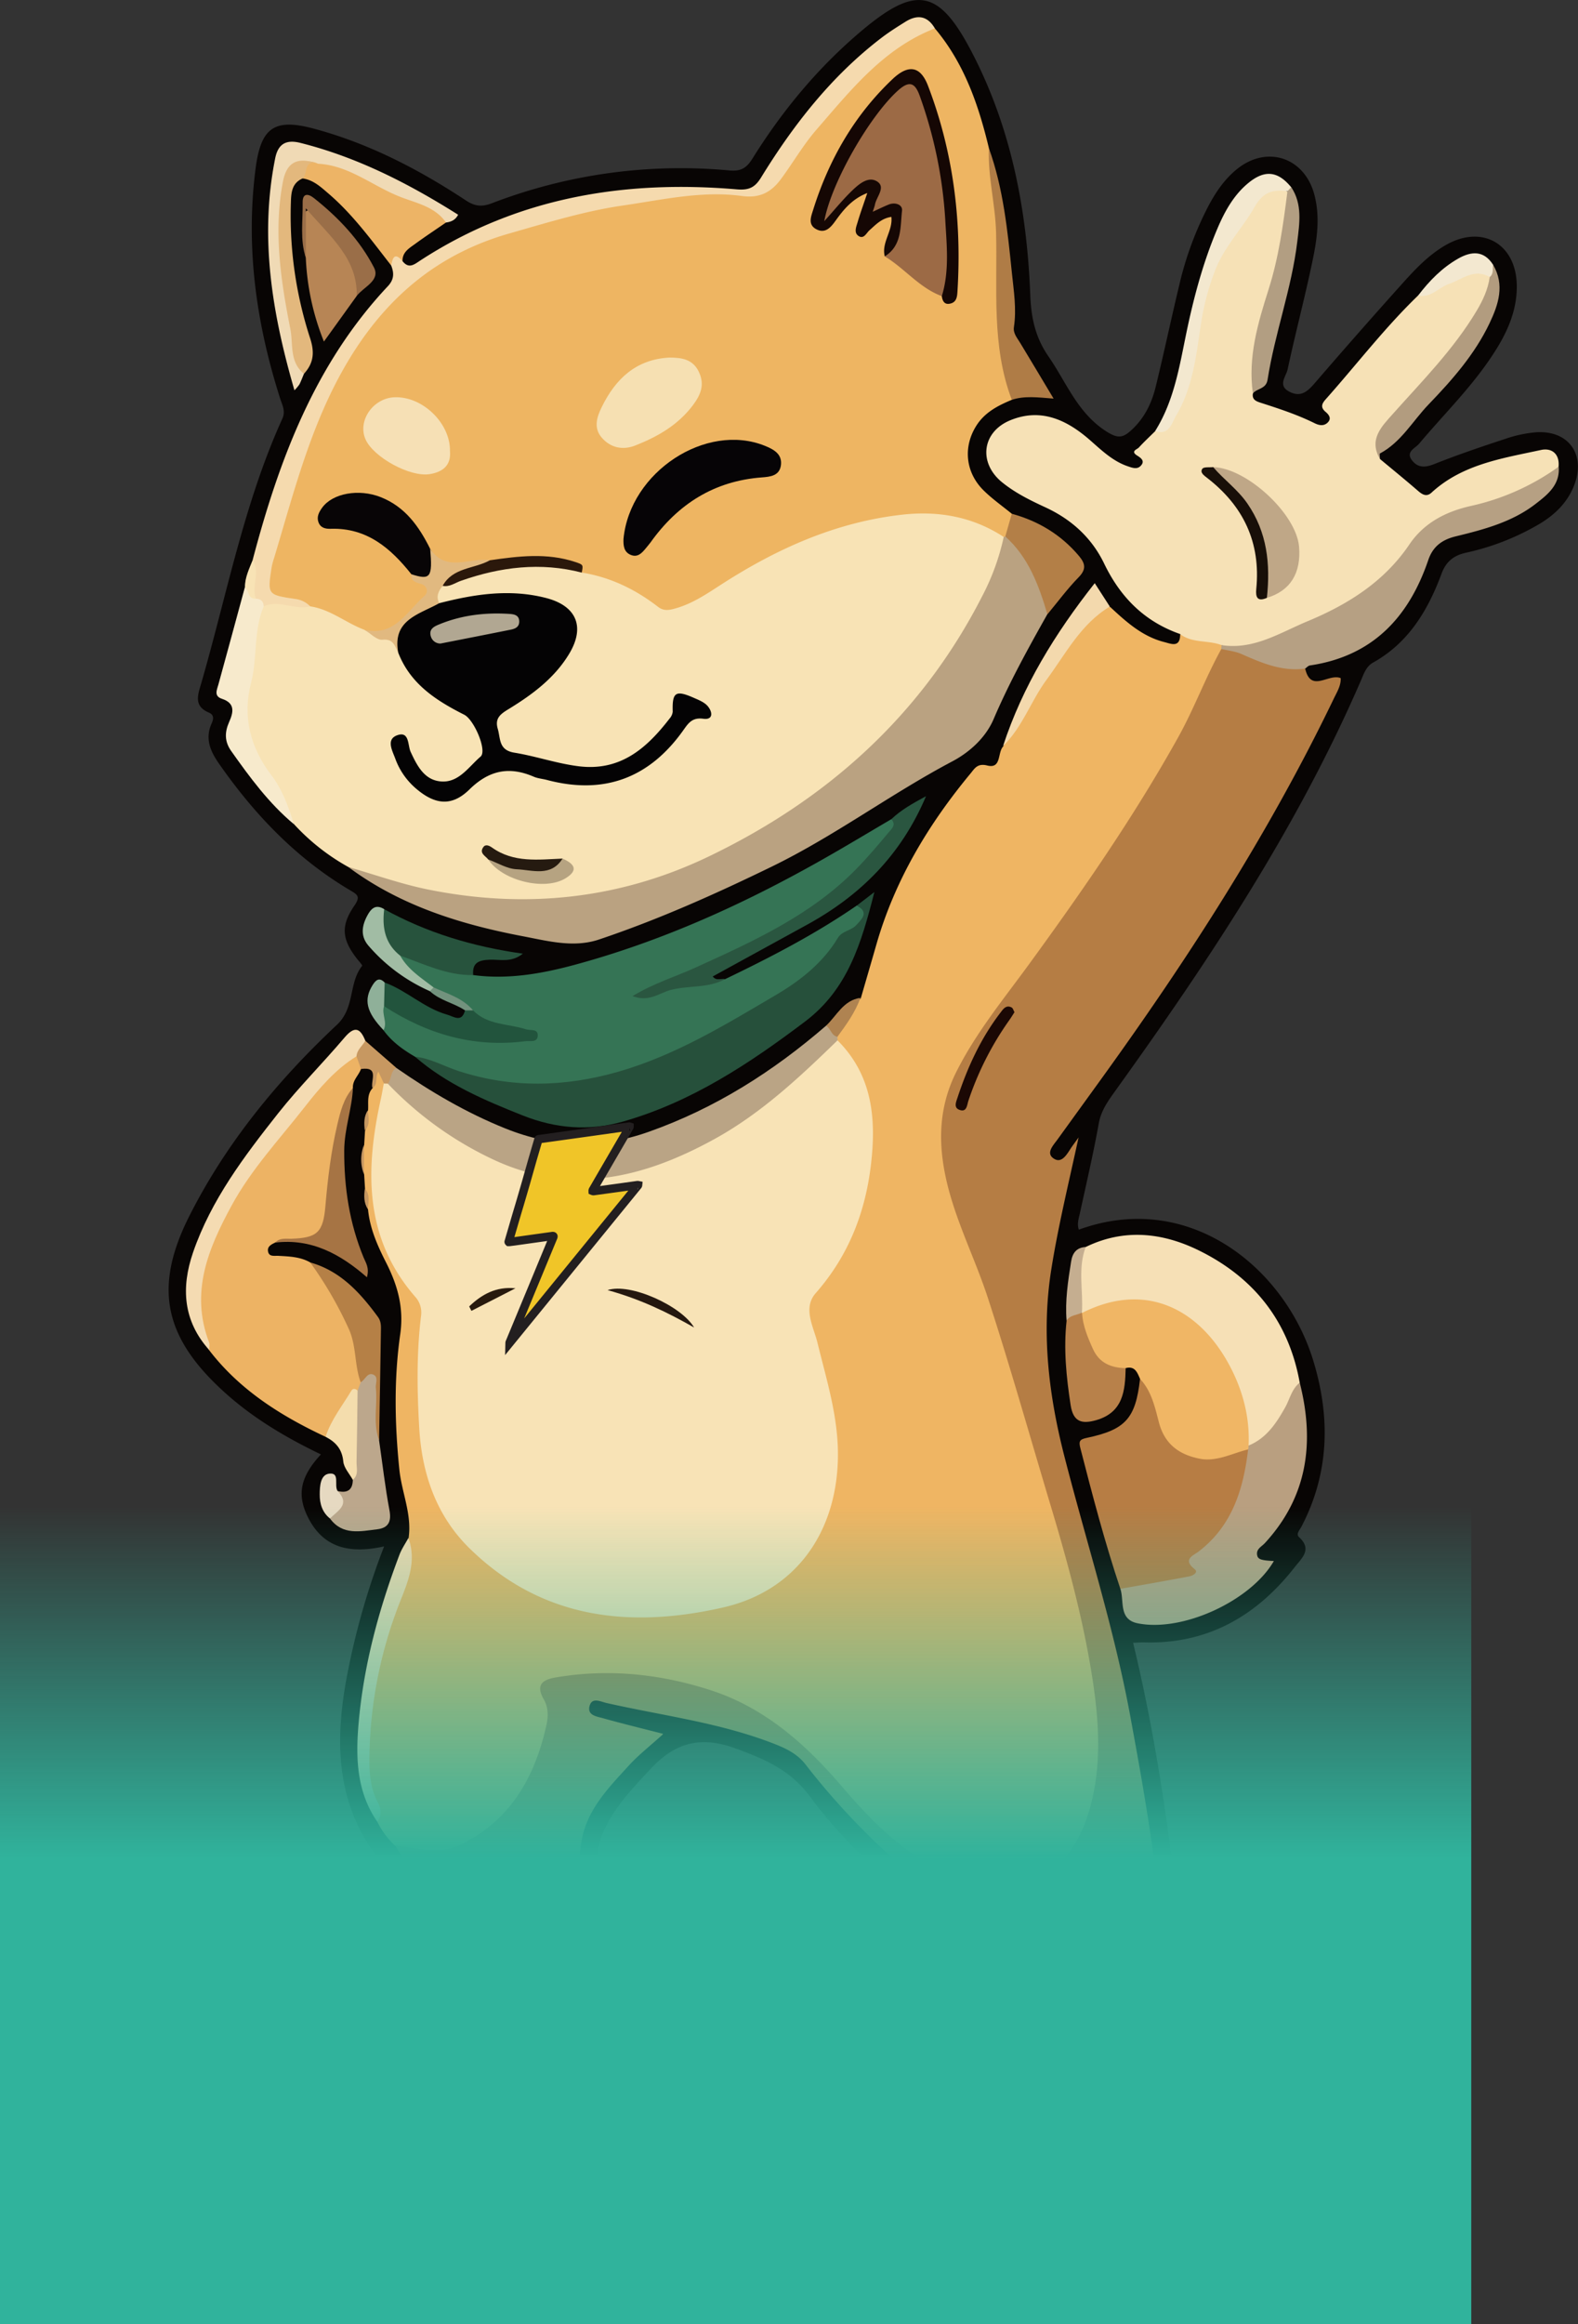 <svg id="Layer_1" data-name="Layer 1" xmlns="http://www.w3.org/2000/svg" xmlns:xlink="http://www.w3.org/1999/xlink" viewBox="0 0 784.22 1154.19"><rect x="0" y="0" width="784.22" height="1154.19" fill="#333333" stroke="none"/><defs><style>.cls-1{fill:#010101;}.cls-2{fill:#080504;}.cls-3{fill:#b57d44;}.cls-4{fill:#0b0606;}.cls-5{fill:#bda483;}.cls-6{fill:#b59e80;}.cls-7{fill:#f7e6c4;}.cls-8{fill:#f6e4be;}.cls-9{fill:#ac9881;}.cls-10{fill:#988b77;}.cls-11{fill:#b7a386;}.cls-12{fill:#efb563;}.cls-13{fill:#eeb562;}.cls-14{fill:#f8e3b5;}.cls-15{fill:#f6e1b6;}.cls-16{fill:#357455;}.cls-17{fill:#baa281;}.cls-18{fill:#edb364;}.cls-19{fill:#b77d44;}.cls-20{fill:#26503b;}.cls-21{fill:#f6e0b6;}.cls-22{fill:#f5daae;}.cls-23{fill:#f0b665;}.cls-24{fill:#baa485;}.cls-25{fill:#b99f80;}.cls-26{fill:#b6a083;}.cls-27{fill:#f4dbb2;}.cls-28{fill:#edb466;}.cls-29{fill:#f7eacc;}.cls-30{fill:#f0dab5;}.cls-31{fill:#2a5640;}.cls-32{fill:#bca78c;}.cls-33{fill:#f3e8cf;}.cls-34{fill:#af7c46;}.cls-35{fill:#b8814a;}.cls-36{fill:#b29c7f;}.cls-37{fill:#b78555;}.cls-38{fill:#b37f47;}.cls-39{fill:#f3d9ae;}.cls-40{fill:#27533d;}.cls-41{fill:#a67444;}.cls-42{fill:#b29e82;}.cls-43{fill:#22543d;}.cls-44{fill:#b58046;}.cls-45{fill:#e3b87d;}.cls-46{fill:#f3d9ad;}.cls-47{fill:#9a6e48;}.cls-48{fill:#f4ddad;}.cls-49{fill:#a1bca4;}.cls-50{fill:#f3e8d0;}.cls-51{fill:#c5ae90;}.cls-52{fill:#c79861;}.cls-53{fill:#e6d9c1;}.cls-54{fill:#8fb099;}.cls-55{fill:#af8351;}.cls-56{fill:#72927d;}.cls-57{fill:#1b0804;}.cls-58{fill:#f8e3b6;}.cls-59{fill:#9c6a45;}.cls-60{fill:#060406;}.cls-61{fill:#150704;}.cls-62{fill:#f6e0b2;}.cls-63{fill:#f6e0b5;}.cls-64{fill:#080506;}.cls-65{fill:#e1b980;}.cls-66{fill:#2b180b;}.cls-67{fill:#040304;}.cls-68{fill:#b6a381;}.cls-69{fill:#251a10;}.cls-70{fill:#bfa787;}.cls-71{fill:#180f08;}.cls-72{fill:#25180f;}.cls-73{fill:#281a0e;}.cls-74{fill:#b1a792;}.cls-75{fill:url(#linear-gradient);}.cls-76{fill:#f0c528;stroke:#231f20;stroke-miterlimit:10;stroke-width:4.16px;}</style><linearGradient id="linear-gradient" x1="-1210.55" y1="3981.59" x2="-804.55" y2="3981.59" gradientTransform="translate(1938.97 -3063.14)" gradientUnits="userSpaceOnUse"><stop offset="0" stop-color="#30b39c" stop-opacity="0"/><stop offset="0.43" stop-color="#30b39c"/></linearGradient></defs><path class="cls-1" d="M1163.54,935.26c38.15,6.4,75.44,15.89,108.28,37.15,34,22,33,48.68-1.76,69.91-30.83,18.84-65.2,28.2-100,35.73-97,20.94-195.21,24.36-294,19.84-64.88-3-129.16-10.14-192-27.46-26.31-7.26-52.16-15.77-74.65-32a76.57,76.57,0,0,1-9.53-8.07c-15-15.13-15.07-32.16,0-47.4,9.38-9.5,20.82-16,32.86-21.42,34.45-15.44,70.57-25,107.88-30.23,12.69-3.71,9.09,7.5,11.84,12.91a22.23,22.23,0,0,1-1.76,6.8,15.22,15.22,0,0,0-1.23,6.36c.1,3,.66,6.25,4,6.43,3.56.2,2.31-3.68,3.22-5.75a23.13,23.13,0,0,1,8.75-12.31c2.13-1.62,4.51-2.66,7-.76,2.68,2,1.88,4.48.5,6.82-2,3.31-4.06,6.54-4.65,10.44-.76,5.08,3.15,5,6.17,5.14a113.74,113.74,0,0,0,36.25-3.08c8.87-2.33,15.09-8.18,19.87-15.74,3.94-6.23,7.88-12.47,10.8-19.28,3.39-6.38,3.74-14,8.44-19.87,3.83-2.35,8.1-7.78,10.42,1.37-1.09,6.69,3.6,4.78,7.06,4.69,8.46-.58,17,1,25.34-1.65,39.66-5.27,79.35-1.15,119-.45,4.2.07,8.19,1.45,12.23,2.35,2.71.34,5.37,7.22,8.3-.29.78-2,4.59-1.71,7.2-1.22,5.11,1.38,7.55,5.84,10.39,9.57,9.15,12,17.7,24.39,22.58,38.9,1.63,6.14,3.46,12.27.68,18.57-.74,2.2-1.75,4.28-2.57,6.43-2,6.77-2.78,13.38,3.37,18.59,3,2.53,5.3,2.47,5.26-2.36a15.33,15.33,0,0,1,.22-2.8c.72-4,0-8,1.22-11.95,1.28-2.77,3-5.22,6.46-4.17,2.81.86,3.17,3.73,3.51,6.27a76.19,76.19,0,0,1,.34,10.46c-.15,3.88-.52,8.28,4.41,9.29,5.22,1.07,10.81,2,15.82-.73,2.12-1.18,1.31-4,1.37-6.23.13-5.39-.68-10.83.74-16.18,5.72-4.78,8-4.44,9.75,1.58a26.17,26.17,0,0,1,.69,7.49c.16,3.69-1,8.59,3.4,9.92,3.94,1.18,6.9-2.68,9.41-5.48,6-6.65,6.18-15.13,6.73-23.38.53-7.93-.57-15.93.93-23.85.32-7.56,6-12.07,10-17.51C1156.64,933.32,1160.17,934.09,1163.54,935.26Z" transform="translate(-565.83 32.75)"/><path class="cls-2" d="M750.73,944.67c-4.43-3.64.57-14.43-10.1-13.34,8-2.05,16.06-4.13,24.1-6.13,6.86-1.71,7.76-6.24,4.89-11.64-3.31-6.22-6.5-12.79-11.15-17.94-25.43-28.17-26.85-61-20.23-95.92a367.69,367.69,0,0,1,18.48-64.53c-16.45,3.67-30.17,1.24-38-14.78-5.46-11.19-3.48-20,6.59-30.91C707.65,681,691,671.13,676.61,657.91c-29.35-26.88-34.54-51.54-16.59-87,18.33-36.18,43.83-67.21,73.26-94.77,9.08-8.52,5.69-20.72,12.53-29.28.24-.31-1.74-2.42-2.71-3.68-7.29-9.45-8.08-16.11-1.17-26.17,3.06-4.45,1.72-5.41-1.92-7.56-26.78-15.79-47.7-37.7-65.36-63-4.23-6.07-7-12.29-3.74-19.73,1-2.2,1.54-4.42-1.32-5.63-7.7-3.27-5.38-8.94-3.73-14.61,12.74-44,21.21-89.31,40.3-131.36,1.69-3.73-.07-6.73-1.14-10.09-11.85-37.15-17.21-75-12.18-114,2.62-20.35,9.2-25.19,28.91-19.91,27.25,7.3,52,20.11,75.43,35.54,4.5,3,7.91,3.5,13.12,1.51A261.68,261.68,0,0,1,928.45,51.9c6,.53,8.61-1.56,11.39-6,14.72-23.58,32.27-44.78,53.52-62.8,27.75-23.53,39.12-21.54,55.8,10.77,19.38,37.51,27.06,78.06,28.68,119.83.43,11.22,2.46,21,9,30.47,9,13,14.53,28.32,29,37.44,4.84,3,7.45,3.37,11.38,0,6.88-5.88,10.81-13.56,12.9-22.08,4.14-16.82,7.69-33.78,11.75-50.61a165.48,165.48,0,0,1,14.63-39.61c3.66-6.85,8-13.2,14.11-18.11,14.9-12,33.47-5.79,38.4,12.65,3,11.26,1.32,22.45-1,33.42-3.74,17.9-8.45,35.59-12.28,53.47-.74,3.42-5.08,7.91.84,11s9.3-.33,12.95-4.57q20.75-24.07,42-47.74c6.84-7.64,13.75-15.28,22.83-20.49,18-10.32,35-.69,35.28,20.09.17,14.52-6.44,26.62-14.43,38.06-10.15,14.52-22.77,27-34.12,40.51-1.89,2.25-6.86,3.95-3.5,8.29,3,3.8,6.58,3.58,11.12,1.78,11.6-4.61,23.46-8.63,35.33-12.52a62.9,62.9,0,0,1,15-3.22c16.36-1.19,25.1,11.09,19.06,26.44-3.31,8.42-9.49,14.44-17.1,19a123.71,123.71,0,0,1-36.56,14.34c-6.2,1.37-10,4.42-12.24,10.54-6.74,18.1-16.36,34.2-33.94,44-3.39,1.89-4.52,5.3-5.9,8.51-31.8,73.53-75.89,139.7-122.41,204.41-3.57,5-6.92,9.63-8.06,16-2.67,14.83-6.11,29.53-9.31,44.26-.61,2.81-1.62,5.53-.6,8.45,54.61-19.88,102.48,18.77,116.59,65.28,8.52,28.08,7.9,55.73-6,82.29-.86,1.64-2.82,3.59-1.11,5.16,6.68,6.1,1.2,10.52-2.1,14.75-19.09,24.44-43.47,38.48-75.29,37.47-1.54,0-3.09.12-5.11.22,10.24,42.32,16.74,84.75,21.6,127.45.33,2.87,1.06,5.81.73,8.62-1.08,9.45,2.34,15.2,12.24,16.19-9.83.43-11.33,9.41-15.72,15.4a25.12,25.12,0,0,0-2,4c-2.63-2.08-3.27-5.13-4-8.14-5.18-79.83-21.54-157.49-44.15-234.08-8.9-30.13-16.13-60.84-14.2-92.83,1.64-27,7.82-53.15,13.56-77.71-1.52,1.45-4.81,5.47-9.07,1.7-3.42-3-1.56-7.34.68-10.57,7.51-10.8,15-21.64,22.74-32.26,41.6-56.81,79.11-116.16,110.93-179,1.16-2.29,2.26-4.61,3.39-6.92,2.26-4.6,2.89-8-4.23-7.62-4.63.22-8.31-1.46-7.87-7.21,1.38-5.1,6-5.36,9.9-6.28,22.75-5.39,38-19.37,46-40.95,4.89-13.16,12.85-21.17,27.09-23.92,12.94-2.5,25-7.92,34.95-17.18,3.58-3.36,6.89-6.81,6.15-12.29-1.39-7-7.12-6.28-11.45-5.19-16.11,4.05-32.43,7.92-46.38,17.59-3.75,2.59-7.3,3.34-10.49.58-6.27-5.43-13.85-9.37-18.78-16.33-.73-2.25-.92-4.73,1-6.26,13.66-11.16,23.82-25.57,35.73-38.36a99,99,0,0,0,18.29-29c3.09-7.24,4.5-14.68.32-22.09-5.3-6.71-11.18-4.71-16.83-.81-6.59,4.54-11.61,10.84-17.23,16.46-14.33,13.75-26.18,29.72-39.74,44.15-3.08,3.26-5.41,6.95-4.32,12.08,1.33,6.3-2.85,8.69-7.85,7.3a208.75,208.75,0,0,1-29.54-11.05c-2.9-1.31-4.12-4-2.49-7.23,2.72-3.14,5.11-6.37,5.93-10.66,3.92-20.64,10.62-40.66,13.79-61.46,1.39-9.17,2.41-18.34-1.94-27.11-6.82-6.51-14-6.51-20.5.67a71,71,0,0,0-12.62,20.25c-9.17,22-13.57,45.25-18.58,68.35-2.39,11-5.47,21.69-12.17,31-3.35,4.48-10,6.93-7.16,15,1.09,3.12-3.61,3.84-6.48,3.63-5.67-.42-10.39-3.26-14.56-6.89a157.87,157.87,0,0,0-13.56-10.78,36.64,36.64,0,0,0-18.81-6.73c-11-.65-19.13,3.85-21.94,12-2.45,7.09,1.3,13.82,11.22,20.09a57.12,57.12,0,0,0,7.66,4c19,8.2,33.53,20.76,42.43,39.92a46.27,46.27,0,0,0,23.63,23.12c3.18,1.42,6.52,2.87,8.27,6.29.32,7.89-5,7.05-9.75,5.84-10.92-2.79-19.23-9.76-26.7-17.84-6.65-9.07-6.68-9.09-13.28,0-15.3,21.14-28,43.69-36.45,68.48-1.88,5.62-3.87,11-11.23,11.35-3.54.18-5.32,3.3-7.36,5.74-22.39,26.71-38.42,56.7-46.92,90.61-1.47,5.88-2.42,12-6.19,17.06-7.15,3.69-12.32,9.68-17.77,15.36-32.46,29.32-69,50.78-112.54,59.14-14.86,2.86-28.64-1.14-42.35-5.66-21.83-7.19-41.55-18.43-59.84-32.24-5-5.5-11.55-9.2-16.61-14.62-2.78-3.45-5-2.46-7.76.41-25.87,26.37-49.15,54.81-66.71,87.41-8.24,15.31-14.45,31.57-7.62,49.59,1.85,4.88,4.72,9,7.61,13.25,15.17,20.22,36.35,32.33,58.37,43.32,10.36,4.56,8.65,15.74,13,23.62-.35,5-3,7.18-8,6.33-2.66-.82-2.44-4.25-5.33-5.64-4.18,6.79-1,12.12,3.06,17.32a13.11,13.11,0,0,0,6.77,3.27c17.41,2.1,19.73-1.84,16.28-15.34A93.21,93.21,0,0,1,752,682.36c.17-13.75-1-27.59.26-41.19,1.8-18.73-7.67-30-21.85-39.3a36.16,36.16,0,0,0-11.21-5.29c-5.06-1.61-10.29-2.54-15.41-3.86-7.11-1.84-7.37-3.76-1.81-9.74,16.37-4,29.84,2.57,44.2,13.81-10-21.51-12.23-41.93-11.64-63,.25-9.09,3.62-17.49,4.21-26.43,1-4.41,2.32-8.57,6.78-10.77,7.91-.93,7.57,4.54,7.57,9.75-.77,4.06-1.64,8.1-2.37,12.17a28.7,28.7,0,0,0-1.21,10.17,34.56,34.56,0,0,1-.76,7.31,22.23,22.23,0,0,0,0,14.1,35.33,35.33,0,0,1,.78,7.46,27.26,27.26,0,0,0,1.5,10.59c1.63,7.55,3.44,15.21,7.55,21.72,9.64,15.28,10.73,31.67,8.19,48.94-3.67,25-1.46,49.9,3.19,74.64,1.12,5.92,3.34,11.86.82,18C756.3,763.39,748.68,797.1,746,831.9A64.54,64.54,0,0,0,754.25,869c2.45,5.22,6,9.67,9.67,14.09,5.66,7.56,11,15.3,15,23.95,2.14,4.68,3.75,9.34,2.78,14.56a19.49,19.49,0,0,1-2.74,6.67C770.62,935.6,760.51,939.84,750.73,944.67Z" transform="translate(-565.83 32.75)"/><path class="cls-3" d="M1214.46,299.25c2.85,12.34,11.65,2.21,17.66,4.76.17,3.76-1.91,7-3.5,10.3C1196.49,381,1156.5,443,1113.24,502.88q-11,15.21-22,30.4c-2.09,2.85-5.57,6.48-2,9.1,3.95,2.93,6.54-1.44,8.61-4.67.82-1.29,1.78-2.51,4-5.63-5.08,23.45-10.26,44.57-13.63,66-4.9,31.35-1.23,62,6.6,92.44,11,42.83,24.61,85,32.65,128.58,7.79,42.25,15.27,84.56,16.7,127.66-.82,6.41-5.11,10.42-10.44,12.69-20.68,8.79-42,7.45-63.31,2.86-8.12-16.76-17.11-33-30.5-46.25-23.23-14.21-43.86-32-60.15-53.37-15-19.75-33.43-30.88-57-35.66-19.15-3.87-38.19-8.31-57.67-10.88,6.33,4.08,13.59,5.35,20.74,7,3.65.85,8.57.88,9.42,5.31.8,4.14-3.1,6.86-6.18,9.06-9.06,6.47-15.15,15.65-22.22,23.91-8.69,10.14-9.61,22.86-11.12,35.26-.6,4.91-1.7,9.43-4.42,13.54l-7.84,19c-16.32,3.88-32.74,4.58-49.1.6-5.4-1.32-11.37-2.29-14.48-8,.49-11.32-5.81-19.88-11.63-28.64-2.1-3.16-4.11-6.38-6.16-9.57,2.93-3.33,6.59-1.79,9.91-1.27,16.71,2.6,30.18-2.76,41.06-15.66,8.79-10.44,15.94-21.68,20-34.78a35.11,35.11,0,0,0,.67-19.9c-2.49-9.54-1.18-12.26,8.48-14.28,15.52-3.24,31.25-2.37,46.91-.61,40.65,4.55,71.92,25.43,97.59,56.09,13.28,15.87,28.49,29.51,46.53,39.86a55.43,55.43,0,0,0,41.94,5.72c17.38-4.37,25.35-18.65,29.66-34.84,5.8-21.83,4.31-43.86.81-65.91-6.82-43-21.56-83.83-33.12-125.55-9.78-35.31-21.61-69.85-34.64-104-12.52-32.81-7.13-62.93,13.12-91,19.35-26.79,39.62-52.91,57.89-80.48,21.28-32.11,42.55-64.21,57.2-100.11,1.45-3.54,2.65-7.34,6.77-8.88a9.83,9.83,0,0,1,6.56.24C1190.7,293.13,1202.71,295.76,1214.46,299.25Z" transform="translate(-565.83 32.75)"/><path class="cls-4" d="M1026.39,918c1-2.58-1.21-3.25-2.62-4.27a255.38,255.38,0,0,1-55.49-54.43c-9.77-13.21-22.59-18.59-37-23.84-16.82-6.15-29.57-3.19-41.86,9.94-14.51,15.49-28.85,30.29-27.67,53.76.21,4.12.1,9-3.08,12.65-.8-8.87-5-1.18-7.5-1.52,1.15-9.21,2.17-18.43,3.48-27.62,2.33-16.28,13.38-27.38,23.74-38.72,4.93-5.38,10.78-9.92,17.12-15.67-10.56-2.71-20.3-5.06-29.93-7.77-3.12-.88-8.14-1.39-6.7-6.26,1.27-4.26,5.42-2,8.32-1.33,28.09,6.36,56.89,9.81,83.93,20.5,5.75,2.27,11.06,4.94,15,10a356.25,356.25,0,0,0,68.5,67.2c2,1.48,3.48,3.66,5.2,5.51-3.37.19-7-.73-9.16,3.28C1027.23,925.74,1027.77,918.7,1026.39,918Z" transform="translate(-565.83 32.75)"/><path class="cls-5" d="M779.79,921.84c19,8.88,38.59,10.5,58.75,5.23,2.73-.72,4.28-.88,4.83,2.21-12.51,34.09-36.58,47.47-73.5,41-5.46-1-6.14-3.59-3.89-8,2.55-2.49,5.85-2.24,9-2.47a44.87,44.87,0,0,0,14-3.23c5.09-2.09,10.41-4.56,10.87-10.9.51-6.92-4.81-9.82-10.09-12.54-4-2-8.49-2.84-12.08-5.65Z" transform="translate(-565.83 32.75)"/><path class="cls-6" d="M1070.35,962.36c14.77,0,29.55.33,44.3-.11,12.1-.36,22.09-5.6,29.45-15.44l1.74,7.84c-.92,12.38.88,24.86-1.6,37.19a25.64,25.64,0,0,1-5.46,12c-3.67,4.29-8.82,8.44-13.72,7.36-4.46-1-3.24-7.84-4-12.26a19.58,19.58,0,0,0,3.76-3c7.81-7.34,7.12-14.19-3-18.28-13.88-5.64-28-4.91-41.76,1.46-2.95,1.37-5.26,5.2-9.31,2.48C1073.39,975.16,1071.45,968.77,1070.35,962.36Z" transform="translate(-565.83 32.75)"/><path class="cls-7" d="M1070.79,981.66c12.13-9.17,26-10.76,40.6-9.55,7.16.59,13.81,2.56,18.77,8.14,2.58,2.9,5.12,6.31,2.5,10.25-2.74,4.13-4.29,10.41-11.61,8.45-.2-3.18-.39-6.35-.61-9.52-.1-1.54.09-3.47-2-3.7-2.41-.26-3.15,1.67-3.7,3.58a9.78,9.78,0,0,0-.7,3.71c-.27,4.87,1.82,11.16-4.9,13-7.21,2-15,4.29-21.06-3.15,0-3.72.09-7.44-.11-11.15-.12-2.18,1.62-5.63-2.24-6-3.37-.27-3.27,3-3.81,5.4-1.7,3.76.57,8-1.5,11.75h0c-11.26,1.29-13.54-1.74-11.83-15.66Q1069.7,984.45,1070.79,981.66Z" transform="translate(-565.83 32.75)"/><path class="cls-8" d="M777.65,927.55A26.65,26.65,0,0,1,801.3,939c4.29,6,2.09,12.24-4.2,16.4-9.46,6.28-20.11,7.48-31.12,7-.26-4.56,2.25-7.87,5-11,1.54-1.76,3.23-3.58.75-5.56s-4.34.14-5.66,1.79c-2.77,3.48-5.19,7.23-7.75,10.87-9.27,3.32-10.54,2.28-9.78-8,.72-1.9,1.44-3.81,2.17-5.71C757.35,935.27,769.49,934.54,777.65,927.55Z" transform="translate(-565.83 32.75)"/><path class="cls-9" d="M1088.08,1002.85c4.79,2.52,10,1.61,15.07,1.8,6.93.26,11.13-2.15,10-10a5.77,5.77,0,0,1,1.56-5.31c.14,5.1-.65,10.45.62,15.25,2.53,9.53-2.41,10.34-9.77,10.5C1089,1015.43,1088.6,1015.39,1088.08,1002.85Z" transform="translate(-565.83 32.75)"/><path class="cls-10" d="M1068.59,987.24c-1,9,2.41,14.58,11.83,15.66,1.24,3.17,3.86,7.37.55,9.43-3,1.85-6.48-1.8-9-4.12C1065.56,1002.21,1065.7,994.89,1068.59,987.24Z" transform="translate(-565.83 32.75)"/><path class="cls-11" d="M748.56,950.38c-1.08,8,3.8,8.67,9.78,8-1.14,3.14,2.85,9.16-3.23,9.14-5.15,0-9-4-8.5-10.27C746.81,954.85,746.22,952.21,748.56,950.38Z" transform="translate(-565.83 32.75)"/><path class="cls-4" d="M863.7,917.81c9.17-2.17,18.49-1.62,27.78-1.56C882.4,920,873,917.46,863.7,917.81Z" transform="translate(-565.83 32.75)"/><path class="cls-10" d="M1080.42,1002.9c-.19-4-1.2-8.11,1.5-11.75C1082.17,995.16,1082.86,999.23,1080.42,1002.9Z" transform="translate(-565.83 32.75)"/><path class="cls-12" d="M1172.8,289.51c-7.9,14.24-13.48,29.56-21.45,43.86-21.91,39.3-47.45,76.1-73.88,112.37-12.81,17.58-26.72,34.4-36.52,54.07-9.61,19.28-8.88,38.92-3.45,58.93,5,18.3,13.52,35.32,19.35,53.25,11.08,34,20.8,68.55,31.11,102.86,8.29,27.57,15.86,55.31,20.44,83.79,3.75,23.3,5.34,46.87-1.81,69.47-11.57,36.55-41.39,43.27-74,27.43-19.58-9.49-34.63-25.13-48.69-41.54-18-21-38.52-39-65.29-47.55-24.92-8-50.59-10.66-76.72-6.19-7.24,1.24-9.66,4.21-5.75,11,2.21,3.84,2.18,8.33,1.33,12.25-5.72,26.19-18.06,48.08-43.27,60-10.18,4.8-21.4,1.37-32.15.17a40.14,40.14,0,0,1-8.7-11.78c.08-7.52-4.64-13.72-5.39-21.21-2.88-28.6,2.59-55.9,12-82.6,4.25-12.1,8.09-24.18,8.92-37,1.75-11.77-3.39-22.63-4.57-34-2.3-22.46-2.76-45,.42-67.23,1.9-13.24-1.31-24.44-7.1-35.8-4.21-8.25-8-16.81-8.9-26.25-1.63-3.21.39-7-1.49-10.14q-.21-3.57-.43-7.16a34,34,0,0,1,0-14.59l.42-7.13c1.92-3.13-.13-6.85,1.5-10,.33-3.8-.75-7.88,2.23-11.15,2.19-2.82-.26-6.81,2.4-10.16,3.83,1.75,4.59,5,5.33,8.28-1.32,16.26-6.09,32-5.32,48.69.83,17.91,5.18,34.28,16.16,48.47,5.79,7.5,7.85,15.14,7.68,24.84-.37,21.42-2.52,42.94,2.19,64.32,6.85,31.07,25.3,52.61,54,64.53,32.41,13.46,66,15.75,99.55,3.62,28.42-10.27,45.15-35,46.72-65.62,1-19.42-4.22-37.52-9-55.81-1.15-4.35-2.15-8.74-3.26-13.09-2.15-8.45-.3-15.48,5.31-22.33,19.81-24.19,25.85-52.63,23.8-83.09-.87-12.87-7.23-23.81-14.74-34a8.06,8.06,0,0,1-.85-2.88c2-8.19,7-14.51,12.7-20.45,2.58-8.89,5.18-17.76,7.73-26.66,9.14-31.86,25.77-59.6,46.77-84.92,2.08-2.51,3.42-5.21,8.31-4,7.25,1.83,5-6.52,8-9.52,11.12-20.81,22.54-41.46,38.15-59.35,3.94-4.52,7-11.06,14.93-9.89,7.93,7.37,15.95,14.66,26.82,17.44,3.54.91,8,3,8-3.82,7,1.45,14.69-.31,20.73,5A2,2,0,0,1,1172.8,289.51Z" transform="translate(-565.83 32.75)"/><path class="cls-13" d="M1068.66,165.8c-6.85,2.85-13.32,6.14-17.53,12.71-6.76,10.55-5.58,23.35,3.61,32.36,4.28,4.2,9.26,7.69,13.92,11.5,1.47,4.59.46,8.49-3.2,11.68a4.93,4.93,0,0,1-2.91.27c-34.8-16.86-68.18-8.11-101.13,5.88-16.27,6.91-31.25,16.29-46.23,25.61-10.15,6.31-20,9.39-30.82.26-8.63-7.29-20.26-9-30.41-13.59-9.94-9-22.05-6.35-33.61-5.92-3.75.14-7.51,1.36-11.37,1.33-3.16,0-6.85-1.13-9.39.24-10.39,5.59-16.18.56-20.89-8-5.64-5.22-8.59-12.58-14.54-17.65-8.85-7.54-18.79-9.14-29.6-6.27-3.39.89-6.95,3.14-6.77,7.16.2,4.46,4.47,3.72,7.47,4.06,16.59,1.92,27.77,12,37.32,24.57,9.18,8,9,8.8.88,18-7,7.84-14,14.93-25.86,12.35-9.92-3-18.48-9.06-28.24-12.44-3.77-2-7.78-2.61-12-3-9.1-.77-10.76-3.24-9.72-12.58,1.36-12.22,5.39-23.75,9-35.41,9.21-30.13,19.49-59.64,37.78-85.93s42.88-42.68,72.87-52.07a459.13,459.13,0,0,1,86.39-18.12c9-1,18.12-1.72,26.84-.11,11.08,2,17.87-2.81,23.32-11.07A272.33,272.33,0,0,1,1004.45-6c7.51-6.39,14.79-13.67,26-12.63,14.57,17.3,21.7,38,26.85,59.51,5,25.13,8,50.43,6.72,76.1a99.26,99.26,0,0,0,4.75,36.93C1070.06,157.74,1071.78,161.87,1068.66,165.8Z" transform="translate(-565.83 32.75)"/><path class="cls-14" d="M855,251.59c14.14,2.27,26.61,8.31,37.85,17,2.94,2.28,5.75,1.63,9,.69,8.5-2.44,15.68-7.44,22.88-12.07,27.53-17.69,56.78-30.73,89.55-34.39,17.89-2,35,1,50.41,11.1,3.39,5.3-.14,9.92-1.81,14.46-12.58,34.08-33.42,62.79-59.31,87.76-32.94,31.77-70.2,57.1-114.53,70.32-43.8,13.06-87.79,13.38-131.61-.51-6.45-2-12.11-5.9-18.47-8.15a107.24,107.24,0,0,1-27-21.25c-7.74-14.56-18.82-27.32-23.34-43.61-.6-2.16-1.67-4.26-1.63-6.49.44-20,1.56-40,9.28-58.9,8.07-4,15.9-.68,23.78.82,10,1.47,17.73,8.23,26.89,11.64a15.84,15.84,0,0,0,8.22,2.22c6.63,0,9.81,3.51,11.22,9.42,6.61,12.36,16.92,20.72,29,27.18,8,4.27,13.3,14.18,11.85,22-1.19,6.45-13.47,16.12-20.94,16.46-7.83.35-12.15-4.69-16.09-10.43-1.93-2.82-1.89-6.78-5.9-9.49-.06,11.28,6.79,17.39,14.37,22.47,6.87,4.61,14,2.3,19.35-3,9.93-9.66,20.56-10.42,33.52-6.63,15,4.38,30.56,7.53,46.11.43,8.78-4,15.05-10.79,21.5-17.46,4.61-4.77,8.52-10.28,15.37-12.66-8.91-7.86-9-7.16-13.57,2.53-6.56,14.06-17.9,23.74-33.51,26.25-17.24,2.77-33.89-1.64-49.88-7.67-8.88-3.34-9.3-18.27-1-23.89,9.54-6.51,19.34-12.65,26.34-22.15,4.23-5.75,9-11.75,5.74-19.26C845,268,837,265.88,828.69,265.24c-15.07-1.16-30,.75-44.88,2.68-3.28-4.8-2.78-8.73,2.7-11.51C804.89,248.5,823.85,244.3,844,247,848.05,247.58,852.16,248,855,251.59Z" transform="translate(-565.83 32.75)"/><path class="cls-15" d="M1172.9,287.6c-6.69-2.57-14.54-.81-20.65-5.52-17.63-6.17-29.61-18.22-37.67-34.93-6.19-12.83-16.27-22-29.3-28-7.55-3.49-15-7.15-21.56-12.5-11.72-9.62-9.91-24.9,4.19-30.7,15.31-6.29,28.21-.12,39.61,9.86,5.82,5.09,11.3,10.44,18.82,13,2.15.72,4.54,1.68,6.35-.19,2.4-2.48.09-4-1.78-5.18-3.35-2.16,0-3,.88-3.94,2.57-2.82,5.38-5.42,8.1-8.11,7.35-3.93,10.48-11.2,12.46-18.36a291.62,291.62,0,0,0,9-42.88,71.22,71.22,0,0,1,11.19-30.19c5.23-8,10.73-15.88,16.17-23.76,4.93-7.16,11.45-8.07,18.27-2.82,1,16.6-3.63,32.26-7.89,48-3.91,14.48-9,28.73-8.27,44.09.12,2.63-1.33,4.9-2.35,7.24-.49,3,1.68,3.83,3.81,4.52,9.09,2.92,18.16,5.88,26.76,10.12,2,1,4.33,1.66,6.31,0,2.48-2.12,1-4.11-.77-5.59-2.76-2.35-1.71-4.22.2-6.36C1240.08,148.21,1254,130,1270.58,114c7.83-3.58,14.43-9.54,23-11.67,4.37-1.08,8.69-2.87,12.56,1.11,3.35,6.84-.56,12.37-3.59,17.83-10.8,19.44-26.47,35-41.16,51.36-5.77,6.42-11.55,12.85-9.76,22.55,6.35,5.28,12.77,10.5,19,15.9,2.19,1.88,4.25,3,6.66.77,15.37-14.1,35.2-17,54.37-21.15,5.21-1.14,9.32,1.81,8.74,8.27-4.84,8.43-13.6,11.42-21.67,15.09a110.6,110.6,0,0,1-22,7.09c-11.79,2.58-21.52,8.29-28.51,18.2-13.7,19.4-33.3,30.72-54.44,39.86-5.89,2.54-11.73,5.19-17.72,7.54C1188.43,289.8,1180.77,290.62,1172.9,287.6Z" transform="translate(-565.83 32.75)"/><path class="cls-16" d="M801,451.45c17.1,2.3,33.78-.62,50.1-5,43.59-11.76,84.42-30.27,123.62-52.47,11.43-6.47,22.67-13.25,34-19.89,5.19,1.78,2.39,5.19.78,7.07-10.58,12.39-20.19,25.74-34.09,34.95a403,403,0,0,1-82.53,41.83c7.23-3.56,20.32-3.63,33.28-4.45,22.6-10.87,44.85-22.35,65.54-36.62,5.37,3.08,6.16,5.63,1.47,10.28-11.79,11.7-22.21,25.25-36.56,33.8-23.06,13.74-45.82,28-71.48,37.15-38.82,13.83-76.36,14.26-113.06-6.11-6-3.5-11.53-7.46-15.65-13.15-1.28-4.14-3.6-8.28.07-12.38,3.54-1.62,6.07.76,8.81,2.27,21.63,11.86,36.4,15,61.86,12.72-9.79-3.7-20.19-2.95-27.33-10.35-4.12-7.64-13-8-19.17-12.56-5-2.6-10-5.4-13.61-9.81-1.76-2.13-5.3-4.27-1.88-7.82A188.8,188.8,0,0,1,801,451.45Z" transform="translate(-565.83 32.75)"/><path class="cls-17" d="M738.94,397.8c13.16,3.77,26.13,8.43,39.49,11.14,48.14,9.75,95,5,139.4-16.27,59.08-28.33,105.81-70.18,136-129.13a116.38,116.38,0,0,0,10.82-29.62l.77-.29c6.3.11,8.27,5.59,10.89,9.58,5.73,8.76,11.36,17.8,10,29.1-9.58,17-19,34.06-26.71,52.1-4,9.32-12.12,16.5-20.49,20.92-30.65,16.19-58.51,37.07-89.74,52.27-28,13.62-56.35,26.3-85.87,36.2-12.68,4.25-25.53.7-37.89-1.64C794.67,426.27,764.77,417,738.94,397.8Z" transform="translate(-565.83 32.75)"/><path class="cls-18" d="M745.21,498.1c-1.12,3.22-4.22,5.59-4,9.38-7.49,17.55-7.81,36.49-10.69,54.93-.4,2.51-.41,5.08-.95,7.57-2.46,11.42-5.07,13.48-16.68,13.61-3.45,0-7-.77-10.35.72-1.75.85-3.76,1.83-3.55,4,.3,3.24,3.14,2.45,5.23,2.57,5.43.3,10.87.47,15.78,3.27,15,12.66,21.75,29.7,25.41,48.3.67,3.43.52,7,1.21,10.51a6.13,6.13,0,0,1-1.79,5.15c-8.35,5.54-9.7,16.44-17.23,22.62-22.25-10.42-42.7-23.26-57.92-43.13-12.69-24.19-5.62-46.87,6.45-68.41,13.83-24.67,31.51-46.64,51.69-66.44,4.43-4.35,6.37-12.67,15.17-11.43C745.21,493.12,746.4,495.23,745.21,498.1Z" transform="translate(-565.83 32.75)"/><path class="cls-19" d="M1122.62,756.23c-7.72-23-13.87-46.45-19.9-69.93-.81-3.18-.49-4.26,3.1-5,19.42-4.08,24.35-9.7,26.57-29.26,4.81-.3,5.37,3.88,6.83,6.8,2.15,4.31,3.23,9.06,4.86,13.58,5,13.76,14,18.6,28.57,15.88,4.57-.85,8.86-4.3,13.9-2,2.19,19.26-5.15,34.92-18.28,48.38-3.46,3.55-8.64,6-6.83,12.57.54,2-1.31,4-3.18,4.25C1146.4,753.23,1135.17,759.83,1122.62,756.23Z" transform="translate(-565.83 32.75)"/><path class="cls-20" d="M772.09,492c7.77.81,14.5,4.81,21.77,7.16,26.4,8.53,52.55,7.92,79.17.31,28.48-8.15,53.35-23.4,78.41-38.13,11.92-7,23.29-15.86,30.75-28.29,2.15-3.58,6.6-3.59,9.21-6.43,3-3.24,6.29-6.29.32-9.74l8.65-6.64c-6.46,25.38-13.18,48.21-34.42,64.27-27.8,21-56.45,39.94-90.37,49.65-17,4.88-33.47,3.52-49.82-2.93C806.65,513.64,787.83,505.66,772.09,492Z" transform="translate(-565.83 32.75)"/><path class="cls-21" d="M1105.4,586.49c19-9.27,38.1-7.19,56.18,1.68,27.35,13.42,44.72,35.2,50.18,65.71-2.84,10.71-7.78,20.23-16.07,27.75-2.75,2.49-5.42,5.85-9.94,3.3-3.63-11.51-3.68-23.94-9.44-34.92-8.94-17-20.24-30.89-40.8-34.3-6.26-1-12-.27-17.92,1.09-4.62,1.05-9,3.51-14,2.87a5.77,5.77,0,0,1-1.93-2.56c-1.8-7.2-.91-14.51-.85-21.78C1100.86,591.7,1102,588.45,1105.4,586.49Z" transform="translate(-565.83 32.75)"/><path class="cls-22" d="M720,268.37c-7.71,2-15.43-3.47-23.14,0a9.79,9.79,0,0,1-5.14-4.28c-4-6.19,1.31-12.55-.32-18.79,13.15-49.86,31-97.44,67.14-135.88,3.22-3.41,3.16-6.57,1.69-10.35-1.44-2.65-.88-4.94,1.91-5.94,3.38-1.21,2.74,2.25,3.73,3.79,3.21,4.08,5.91,1.58,9-.42,48-31.19,101-39.95,157-35.23,6.11.52,9.08-.82,12.2-5.89C960.26,29.05,979.15,4.93,1003.94-14c3.8-2.9,7.88-5.46,11.95-8,5.87-3.63,10.88-2.92,14.55,3.35-25.54,9.92-41.85,30.75-59,50.45C965,39.26,960,47.94,954.12,55.93c-4.81,6.57-10.41,9.9-19.57,8.65-19.87-2.72-39.5,1.88-59.07,4.71-19.25,2.79-37.85,8.57-56.55,13.9-35.62,10.17-61.3,31.83-80.25,63.58-18.19,30.49-26.57,64.18-36.6,97.48a34.27,34.27,0,0,0-1.24,4.62c-2.11,13.72-2.1,13.74,11.58,15.79A12.51,12.51,0,0,1,720,268.37Z" transform="translate(-565.83 32.75)"/><path class="cls-23" d="M1103.56,619.25c31.88-16.22,59.35-1.68,74.27,27.91,5.93,11.76,9.16,24.51,8.5,37.94a1.18,1.18,0,0,1-.22,1.9c-7.95,1.93-15.59,6.26-24,4.63-10-1.94-17.37-7-20.29-17.87-2-7.58-3.64-15.63-9.39-21.73-1.39-3.11-2.49-6.6-7.14-5.4-4.47,2.68-8.61,1.53-12.5-1.24C1105.67,640.34,1101.22,627.55,1103.56,619.25Z" transform="translate(-565.83 32.75)"/><path class="cls-24" d="M982,482.09c0,.59.05,1.18.05,1.77-.12,2.41-1.43,4.23-3,5.87-31.42,32.53-67.1,57.54-113,65-19.57,3.18-37.79-1.7-55.16-9.29-17.66-7.71-34.07-17.94-47.37-32.37-2.17-2.36-4.63-4.49-5.55-7.74,0-3.57-.57-7.5,4.77-7.81,17.09,11.88,34.84,22.32,54.32,30.14,23.74,9.52,46.88,10.19,71,1.69,33.11-11.66,62-30,88.35-52.79C980.65,476,980.66,479.73,982,482.09Z" transform="translate(-565.83 32.75)"/><path class="cls-25" d="M1186.11,687a9.48,9.48,0,0,0,.22-1.91c8.86-3.63,13.73-11,18.19-18.94,2.33-4.13,3.21-9.14,7.24-12.27,7.47,29.45,4,56.51-17.35,79.67-1.67,1.81-4.48,2.93-3.78,6.14.43,1.92,2.15,2.45,8.27,2.74-11.4,19.75-45.36,35.47-67.7,30.92-9.54-1.94-6.58-11-8.58-17.12,11.42-2,22.86-4,34.26-6.17,1.79-.34,4.67-2,2.68-3.58-6.21-4.87-.75-6.72,2-8.8C1178.24,724.86,1183.77,706.73,1186.11,687Z" transform="translate(-565.83 32.75)"/><path class="cls-26" d="M1172.9,287.6c16,2.49,29.06-6.17,42.73-11.84,20-8.31,38.06-19.59,50.57-38.07,7.44-11,18.38-16.47,30.9-19.26A118.19,118.19,0,0,0,1340.45,199c.75,9-5.52,13.89-11.54,18.53-11.66,9-25.68,12.67-39.63,16.07-6.86,1.67-11.36,5.06-13.65,11.79-9.72,28.5-27.76,47.72-58.8,52.31-.85.13-1.58,1-2.37,1.56-11.47,1.57-21.54-2.77-31.66-7.24-3.1-1.36-6.65-1.7-10-2.5C1172.84,288.87,1172.87,288.23,1172.9,287.6Z" transform="translate(-565.83 32.75)"/><path class="cls-27" d="M743,491.8c-10.41,6.39-18.48,15.86-25.62,25-12.49,16-26.53,30.9-36.39,49-11.74,21.56-20.72,43.12-11.28,68,.42,1.11.05,2.53.05,3.81-12.93-14.43-14-30.93-8-48.4,9-26.17,25.53-47.9,42.39-69.23,10.31-13,22.17-24.84,32.94-37.54,5-5.87,7.79-4.68,10.31,1.64C748,487.86,746,490.1,743,491.8Z" transform="translate(-565.83 32.75)"/><path class="cls-28" d="M765.88,96.93c-3.9-4.6-4.94-1.68-5.64,2.15-9.73-12.45-19-25.28-31.11-35.66-3.84-3.29-7.56-6.83-12.92-7.56-2.74-8.29,2.08-9.75,8.69-9.62,15.2,1.14,26.83,11.26,40.53,16.19a98.1,98.1,0,0,1,16.39,7.75c2.83,1.67,6.76,2.83,5.65,7.57-5.09,3.51-10.26,6.91-15.25,10.56C769.26,90.47,765.73,92.4,765.88,96.93Z" transform="translate(-565.83 32.75)"/><path class="cls-29" d="M693,264.55c2.48.08,3.8,1.33,3.88,3.83-5.18,12.13-3,25.45-6.29,38-4.35,16.59-.39,32.08,10,45.68,5.63,7.37,8.63,15.83,11.31,24.49-12.42-10.36-21.88-23.23-31.15-36.32-3.37-4.75-3.31-9.33-1.06-14.42,2.1-4.72,3.21-9.33-3.57-11.55-4.15-1.36-2.46-4.5-1.73-7.19Q681,283,687.53,258.85C691.9,258.3,690.41,263.38,693,264.55Z" transform="translate(-565.83 32.75)"/><path class="cls-30" d="M787.47,77.75C782,69.82,772.61,68.1,764.74,65c-13.68-5.32-25.4-15.63-40.84-16.44-5.9-2.72-9.66-.14-12.51,5s-3.76,10.7-4.09,16.57c-1.56,28.14,4.63,55.35,9.6,82.72-.74,1.76-1.41,3.56-2.26,5.27a20.51,20.51,0,0,1-2.48,2.94c-11.17-38.37-17.41-76.16-9.57-115.2,1.4-7,5.26-9.47,12.49-7.66,28.23,7.09,53.68,20.09,78.43,35.68C792.08,76.62,789.94,77.42,787.47,77.75Z" transform="translate(-565.83 32.75)"/><path class="cls-31" d="M926.18,453.46c-8.4,4.62-18.07,3.06-27,5.37-5.58,1.43-10.81,6.25-19,3.06,10.53-6.36,21.23-9.58,31.27-14.15,28.76-13.07,57.61-26.06,80.16-49.2,5.56-5.71,10.72-11.8,15.83-17.92,1.44-1.72,4-3.77,1.33-6.56,4.81-4.56,10.45-7.77,17.27-11.43-12.38,29.27-32.69,49.3-59,63.75q-23.43,12.87-47,25.76C921.88,454.57,924.24,453,926.18,453.46Z" transform="translate(-565.83 32.75)"/><path class="cls-32" d="M743.54,657.81l1.57-4.15c.81-3.34,2.51-6.39,6.28-5.61s2.07,4.65,2.22,7.15c.51,9.1-.61,18.24.62,27.33,1.68,11.6,3,23.27,5.17,34.79,1.06,5.73-.72,8.7-6.12,9.35-8.4,1-17.2,3.17-23.47-5.37,1.29-4.54,3.64-8.78,3.8-13.63,4.7,1.12,7.49-.37,7.56-5.56-1.68-11.17-1-22.42-1-33.64C740.2,664.63,740.31,660.69,743.54,657.81Z" transform="translate(-565.83 32.75)"/><path class="cls-33" d="M1205.66,62.2c-7.12-.92-12,.22-16.32,7.8-6.21,10.88-15.37,20-19.86,32.14a125.2,125.2,0,0,0-6.67,25.06c-2.45,15.84-4,32.32-12.54,46.51-2,3.42-3.38,10-10.38,7.61,9.43-15,12.08-32.11,15.58-49,3.67-17.62,8.34-35,15.37-51.55C1174.49,72.19,1179,64,1186.37,58c8.1-6.58,14.62-5.75,21.17,2.26C1208.33,62.22,1207.35,62.54,1205.66,62.2Z" transform="translate(-565.83 32.75)"/><path class="cls-34" d="M1068.66,165.8c-10.24-27-7.09-55.25-7.81-83.16-.37-14-4.16-27.69-3.56-41.77,7.18,20,9.28,41,11.43,62,.91,8.85,2.37,17.79,1,26.79-.48,3.11,1.61,5.38,3.09,7.84,5.28,8.7,10.48,17.44,16.63,27.69C1081.44,164.55,1074.91,163.72,1068.66,165.8Z" transform="translate(-565.83 32.75)"/><path class="cls-35" d="M1103.56,619.25c.42,6.42,2.86,12.23,5.49,18,3.18,6.95,9.07,9.25,16.2,9.4-.25,11.26-1.26,22-14.69,25.84-6.9,1.95-11.34,1.07-12.66-7.49-2.14-13.94-3.56-27.81-2-41.89,1.09-4.08,3.49-5.69,7.62-4Z" transform="translate(-565.83 32.75)"/><path class="cls-36" d="M1251.65,195.2c-5.75-9.74.8-16.15,6.43-22.46,14.65-16.41,30.19-32.05,41.58-51.12,3.15-5.26,5.66-10.69,6.53-16.8-.39-2.29-.54-4.52,1.66-6.1,5.86,10,2.71,19.65-1.74,29-7.36,15.48-18.59,28.2-30.31,40.36-7.92,8.23-13.62,18.73-24.19,24.37C1251.24,192.65,1251.62,194.25,1251.65,195.2Z" transform="translate(-565.83 32.75)"/><path class="cls-37" d="M743.12,114.19l-16.31,22.67a124.87,124.87,0,0,1-9-41.56c-1.51-6.65-.42-13.4-.66-20.09-.1-2.7.73-4.25,4-3.16C731.91,75.63,746.7,103.87,743.12,114.19Z" transform="translate(-565.83 32.75)"/><path class="cls-38" d="M1086.36,272.31c-4.25-14.37-9.35-28.28-20.93-38.68q1.62-5.64,3.23-11.26c13.27,3.64,24.51,10.42,33.42,21,3.18,3.8,3.65,6.63-.25,10.59C1096.24,259.68,1091.48,266.17,1086.36,272.31Z" transform="translate(-565.83 32.75)"/><path class="cls-39" d="M768.78,731c4.25,11.51-.31,22-4.38,32.23a217,217,0,0,0-14.94,74.46c-.21,7.83-.05,16.56,3.95,24.26,1.6,3.07,2.49,6.64-.11,9.91-10.3-14.94-10.74-31.8-9.25-48.91,2.53-28.87,10.05-56.58,20.28-83.59C765.44,736.42,767.28,733.77,768.78,731Z" transform="translate(-565.83 32.75)"/><path class="cls-40" d="M801,451.45c-13,.29-24.46-5.51-36.32-9.65-10.29-5.07-12.89-12.61-7.94-23.07,21.14,11.65,43.85,18.57,68.93,22.1-5.75,4.59-11.37,2.79-16.45,3C803.9,444,800.4,445.25,801,451.45Z" transform="translate(-565.83 32.75)"/><path class="cls-41" d="M702.57,584.31c2.25-2.51,5.29-1.82,8.09-1.92,12.81-.43,15.76-3.12,16.88-16.17,1.17-13.65,2.8-27.23,5.94-40.56,1.52-6.46,3.13-13,7.76-18.18-.5,10.47-4.28,20.38-4.34,31.07-.09,18.47,2.6,36.17,9.66,53.24,1.06,2.56,2.92,5,1.62,9.73C734.88,589.89,720.4,582.14,702.57,584.31Z" transform="translate(-565.83 32.75)"/><path class="cls-42" d="M1205.66,62.2l1.88-2c5.64,8.49,4.1,18,3,27.06-2.8,23.29-11.14,45.44-14.77,68.57-.74,4.69-5.2,4.18-7.29,6.77-2.56-18,2.5-34.94,7.81-51.68C1201.35,95,1203.58,78.64,1205.66,62.2Z" transform="translate(-565.83 32.75)"/><path class="cls-43" d="M800.94,469c7.24,7.42,17.47,6.51,26.33,9.4,2.23.73,6-.49,5.8,3.21-.21,3.54-3.82,2.39-6.18,2.69-25.66,3.3-48.8-3.51-70.19-17.4-3.28-4-3.48-7.92.31-11.74,11,4,19.56,12.71,31,15.93,3.45,1,7.23,4.12,8.93-2.08C798.25,467.66,799.6,467.78,800.94,469Z" transform="translate(-565.83 32.75)"/><path class="cls-44" d="M754.23,682.53c-3.14-8.55-.74-17.43-1.62-26.1-.23-2.29,1.56-5.62-1.54-6.67-2.8-.94-3.81,2.78-6,3.9-3.19-8.62-2-18.12-6-26.7A191.35,191.35,0,0,0,720,594.16c15.09,4.24,24.86,15.08,33.7,27.12,1.45,2,1.48,4.17,1.44,6.42Q754.72,655.11,754.23,682.53Z" transform="translate(-565.83 32.75)"/><path class="cls-45" d="M716.9,152.84c-7.33-5.78-5.3-14.75-6.77-22.17-4.78-24.15-8.44-48.55-3.68-73.26,1.88-9.75,7.32-12.48,17.45-8.82-7.3-2.59-5,5-7.69,7.27-5.44,2.37-5.69,7.22-5.83,12.15A196.46,196.46,0,0,0,720,135.37C722.27,142.43,721.63,147.66,716.9,152.84Z" transform="translate(-565.83 32.75)"/><path class="cls-46" d="M1117.38,268.46c-14.44,8.66-21.86,23.38-31.4,36.28-7.84,10.59-12,23.61-21.68,33,9.74-29.7,25.78-55.81,45.58-80.9Z" transform="translate(-565.83 32.75)"/><path class="cls-47" d="M743.12,114.19c.38-18.58-12.83-29-25.29-43.49V95.3c-3-9-1.44-18.31-1.59-27.49-.08-4.68,2.69-4.5,5.56-2.23,12.14,9.61,22.81,20.81,29.88,34.51C755,106.61,746.52,109.7,743.12,114.19Z" transform="translate(-565.83 32.75)"/><path class="cls-48" d="M743.54,657.81c-.16,11.79-.26,23.58-.51,35.38-.07,3,1.17,6.46-1.86,8.92-1.66-3-4.43-5.94-4.73-9.09-.58-6.18-3.79-9.69-8.81-12.28,2.74-8.47,8.3-15.37,12.79-22.87C741.17,656.61,742.47,656.72,743.54,657.81Z" transform="translate(-565.83 32.75)"/><path class="cls-49" d="M756.77,418.73c-1.1,9,.33,17.09,7.94,23.07,3.9,7,10.53,11.08,16.59,15.78.55,1.76.29,2.73-1.83,1.86A85.92,85.92,0,0,1,749.06,437c-4.15-4.73-3.51-9.91-.63-15.19C750.42,418.16,752.69,416.22,756.77,418.73Z" transform="translate(-565.83 32.75)"/><path class="cls-50" d="M1307.85,98.72c-.37,2.08.39,4.47-1.66,6.1-7.7-4.5-13.75,1.19-20.29,3.43-5.16,1.76-9,7.15-15.32,5.77,5.58-7.33,12-13.87,20-18.4C1297,92,1303.23,91.47,1307.85,98.72Z" transform="translate(-565.83 32.75)"/><path class="cls-51" d="M1103.51,619.08c-2.54,1.34-5.9,1.11-7.62,4-.8-9.88.7-19.58,2.24-29.3.69-4.41,2.73-7,7.27-7.3C1101.35,597.15,1104.25,608.22,1103.51,619.08Z" transform="translate(-565.83 32.75)"/><path class="cls-52" d="M743,491.8c.22-3.27,2.92-5.14,4.37-7.72l15.41,13.44c-3,1.78-2.29,5.48-4.15,7.85-.7.76-1.37.78-2-.06-.87-1.87-1.74-3.74-2.75-5.89-1.85,2.58.12,6.29-3,8.06-.92-3.7,3.59-10.67-5.64-9.38Z" transform="translate(-565.83 32.75)"/><path class="cls-53" d="M733.61,707.67c6.53,6.72,0,9.79-3.8,13.63-3.81-3-5.1-7.3-5.08-11.86,0-4.13.29-9.91,4.75-10.41C735,698.41,731.71,704.9,733.61,707.67Z" transform="translate(-565.83 32.75)"/><path class="cls-54" d="M757,455.15q-.16,5.87-.31,11.74c-1.35,3.95,1.86,8-.26,11.92-8.6-9-10-15.19-5.33-22.54C752.83,453.57,754.48,452.6,757,455.15Z" transform="translate(-565.83 32.75)"/><path class="cls-55" d="M982,482.09c-3.1-.59-3.32-4.12-5.62-5.52,5.34-5,8.61-12.62,17.06-13.8C990.86,469.93,986.49,476,982,482.09Z" transform="translate(-565.83 32.75)"/><path class="cls-56" d="M779.47,459.44l1.83-1.86c6.91,3.17,14.46,5.25,19.64,11.4l-4,0C791.39,465.28,784.46,464.13,779.47,459.44Z" transform="translate(-565.83 32.75)"/><path class="cls-14" d="M693,264.55c-4.15.34-3.28-4.14-5.46-5.7,0-4.88,2.14-9.15,3.88-13.54C695.28,251.45,690.72,258.28,693,264.55Z" transform="translate(-565.83 32.75)"/><path class="cls-52" d="M746.7,535.78q0,7.29,0,14.59A20.33,20.33,0,0,1,746.7,535.78Z" transform="translate(-565.83 32.75)"/><path class="cls-52" d="M747.14,557.53c2.79,3,1.72,6.65,1.49,10.14C746.57,564.52,746.69,561.05,747.14,557.53Z" transform="translate(-565.83 32.75)"/><path class="cls-52" d="M748.62,518.63c.29,3.46,1.38,7-1.5,10C746.75,525.18,746.57,521.74,748.62,518.63Z" transform="translate(-565.83 32.75)"/><path class="cls-57" d="M1070,469.9c-.93,1.42-1.74,2.79-2.67,4.07a152.72,152.72,0,0,0-20.23,39.9c-.7,2-.73,6-4.58,4.46-2.77-1.07-1.55-3.87-.88-5.88,5-15.19,11.63-29.64,21.44-42.41,1.27-1.66,2.73-3.91,5.46-2.52C1069.23,467.86,1069.5,469,1070,469.9Z" transform="translate(-565.83 32.75)"/><path class="cls-58" d="M756.56,505.31l2,.06a174.9,174.9,0,0,0,53.54,38.21c38.21,17.4,74,8.43,108.81-10.7,23.26-12.8,42.32-30.72,61.14-49,17.34,17.27,19.28,38.78,16.65,61.43-2.79,24.05-11.2,45.56-27.48,64.09-6.57,7.47-1.07,16.68.91,24.8,4.63,18.92,10.54,37.37,10.11,57.37-.79,37-21.16,65.91-57.39,74C878.72,776,835,771.27,799.12,736.08c-16.6-16.29-23.65-37.27-24.94-59.73-1.07-18.49-1.38-37.17.91-55.71a11.64,11.64,0,0,0-2.54-9c-25.91-29.44-25.25-63.48-17.42-98.82C755.68,510.32,756.09,507.81,756.56,505.31Z" transform="translate(-565.83 32.75)"/><path class="cls-59" d="M1033.88,114.31c-11.17-4.11-18.45-13.81-28.35-19.74,3.12-5.33,4.74-11.17,5.87-17.18.87-4.68-.4-7.26-5.55-5-7.77,3.48-8.35-.13-6.66-6.39.48-1.77,1.59-4-.54-5.23s-4.42-.12-6.26,1.19c-3.95,2.81-7,6.51-10,10.27-1.94,2.41-4,6.75-7.27,5-3.78-2.07-1.29-6.4-.17-9.59a129.41,129.41,0,0,1,9.33-21.11c6.69-11.72,14-23.12,23-33.12,8.86-9.74,15.13-8.49,19.19,4.06,9.25,28.62,13.83,58,12,88.13C1038.22,109.1,1038.13,112.85,1033.88,114.31Z" transform="translate(-565.83 32.75)"/><path class="cls-60" d="M875.69,234.85c3.19-33.22,41-58,70.26-46.22,4.27,1.73,8.61,4,8,9.46s-5.35,5.92-9.5,6.23c-23.72,1.77-41.7,13.23-55.31,32.27-.75,1-1.6,2-2.42,3-1.89,2.28-3.94,4.55-7.28,3.27C875.84,241.46,875.57,238.19,875.69,234.85Z" transform="translate(-565.83 32.75)"/><path class="cls-61" d="M1033.88,114.31c3.88-12.57,2.4-25.51,1.7-38.18a220.9,220.9,0,0,0-12.57-61c-2.25-6.42-4.93-8.25-10.75-3.07-14,12.47-33.27,45.66-36.79,65,5-5.49,9.15-10.67,13.93-15.25,3.39-3.25,8.16-7.31,12.52-4.32,4.14,2.84-.54,7.51-1.27,11.38-.16.89-.53,1.74-1.09,3.54,3.09-1.41,5.47-2.6,7.94-3.59,3.3-1.32,7,.1,6.61,3.1-.9,8.12,0,17.32-8.58,22.64-1.74-6.88,4.09-12.65,3.29-19.6-4.92.7-7.74,3.86-10.84,6.59-1.58,1.39-2.76,4.47-5.28,3-2.73-1.59-1.35-4.63-.65-7,1.33-4.55,3-9,4.79-14.45-7.66,3-11.89,8.38-15.94,14-2.37,3.28-5.13,6.34-9.53,3.91-4.1-2.27-2.5-6.14-1.46-9.45,7.8-24.92,20.44-47,39.46-65,8-7.58,13.93-6.45,17.65,3.28,12.58,32.86,16.8,67,14.65,102-.16,2.54-.34,5.38-3.48,6.15C1035.26,118.75,1034.22,116.82,1033.88,114.31Z" transform="translate(-565.83 32.75)"/><path class="cls-62" d="M898.5,144.81c6.13,0,11.69.83,14.64,7.1s1.1,11.18-3,16.63c-7.49,9.88-17.54,15.57-28.57,19.93-6.14,2.43-12.23,1.24-16.67-3.86-4.19-4.81-2.51-10.22,0-15.27C871.79,155.29,882,145.68,898.5,144.81Z" transform="translate(-565.83 32.75)"/><path class="cls-63" d="M789.45,191.15c.66,7.29-3.65,10.48-10,11.54-9.83,1.64-28.17-8.46-32-17.35-4-9.2,3.8-20.4,14.44-20.82C775.8,164,789.61,177.33,789.45,191.15Z" transform="translate(-565.83 32.75)"/><path class="cls-64" d="M770.26,252.4c-10.27-12.94-22.11-23.11-40-22.56-2.8.09-5.18-.48-6.19-3.33-.94-2.67.28-4.95,1.83-7.11,5.24-7.27,18.33-9.56,29.14-5.28,12.14,4.8,19,14.5,24.54,25.61,3.14,4.28,3.92,9.14.47,13.11C777.43,255.91,773.26,258.22,770.26,252.4Z" transform="translate(-565.83 32.75)"/><path class="cls-65" d="M770.26,252.4c9.51,3.07,10.61,1.59,9.35-12.67,7.92,12.15,19.74,4.13,29.69,5.74-1.68,5.37-7.17,4.41-10.87,6.32-4.18,2.15-8.84,3.38-12.62,6.38-2.09,2.57-3.42,5.3-1.69,8.62-.1,1-.26,2.19-1,2.53-10,4.25-16.52,11.52-19.31,22.07-1.81-3.1-2.23-7.06-7.93-6.46-2.78.29-5.94-3.17-8.93-4.92,15.11,3.53,21.13-9.31,29.9-16.93,1.92-1.66,1.44-5-1.89-5.91C772.25,256.45,770,255.75,770.26,252.4Z" transform="translate(-565.83 32.75)"/><path class="cls-66" d="M785.81,258.17c5.11-9.26,15.72-8.35,23.49-12.7,14.21-2.06,28.43-3.82,42.49.88,3.94,1.32,3.92,1.38,3.16,5.24-20.49-5.29-40.44-2.82-60.12,4.1C791.91,256.71,789.23,258.87,785.81,258.17Z" transform="translate(-565.83 32.75)"/><path class="cls-67" d="M763.76,291.39c-3.09-16.38,10.38-19,20.36-24.6,17.55-4.52,35.21-7.23,53.19-2.56,15,3.91,19.43,14.29,11.41,27.64-7.3,12.16-18.46,20.38-30.31,27.61-3.93,2.4-6.73,4.51-5.21,9.69,1.45,4.92.36,10.57,8.26,11.85,10.71,1.74,21.06,5.38,31.94,6.74,20.72,2.58,33.8-8.9,45.23-23.74a6.07,6.07,0,0,0,1.52-3.36c-.3-9.77,1.42-10.92,10.82-6.73,2.32,1,4.93,2.09,6.52,3.92,2.43,2.78,3,7-2.11,6.32-5.4-.73-7.33,2-9.74,5.39-16.89,24-39.5,32.56-68,25-2.16-.57-4.49-.73-6.52-1.6-12.17-5.25-22.18-3.3-32,6.33-8.8,8.63-17.15,7.57-26.51-.43A35.36,35.36,0,0,1,762.28,344c-1.51-4.08-4.7-9.62,1-11.65,6.09-2.15,5.11,5,6.63,8.26,3.21,6.92,6.8,14,15,14.69,8.92.77,13.84-7.3,19.75-12.33,3.4-2.89-3.2-18.32-8.12-20.8C782.63,315.15,769.77,306.92,763.76,291.39Z" transform="translate(-565.83 32.75)"/><path class="cls-68" d="M845.4,393.61c5.66,2.48,8.28,5.63,1.48,9.79-10.44,6.39-31.51,1.14-38.4-9.35,3.64-2.39,6.74.4,10,1.18C827.65,397.44,836.67,398.26,845.4,393.61Z" transform="translate(-565.83 32.75)"/><path class="cls-69" d="M845.4,393.61c-5.8,9.26-15,5.63-22.81,5.3-4.76-.2-9.41-3.15-14.11-4.86-1.46-1.82-4.63-3.15-2.43-6.17,1.15-1.59,3.05-.63,4.3.25C821.14,395.82,833.36,394.09,845.4,393.61Z" transform="translate(-565.83 32.75)"/><path class="cls-70" d="M1168.74,199.21c16.69.44,41.27,23.17,42.68,39.46,1.13,13.19-4.37,22-16,25.47-2.75-3.68-2-8-1.93-12.06.17-16.26-5.74-29.85-17.17-41.31C1173.08,207.51,1168.47,204.89,1168.74,199.21Z" transform="translate(-565.83 32.75)"/><path class="cls-71" d="M1168.74,199.21c5.38,6.29,12.22,11.13,17,18.08,9.89,14.32,11.5,30.19,9.69,46.85-4.72,2.07-5.68-.35-5.27-4.42,2.28-23.05-6.37-41.25-24.52-55.23-1.55-1.19-3.61-2.67-2.26-4.48C1164.17,199,1166.89,199.43,1168.74,199.21Z" transform="translate(-565.83 32.75)"/><path class="cls-72" d="M910.77,626.46c-13.08-7.43-26.44-14-43-18.56C879,604.14,904.54,615.76,910.77,626.46Z" transform="translate(-565.83 32.75)"/><path class="cls-73" d="M822,607,800.12,618.2,799,616C805.17,610.09,812.32,606,822,607Z" transform="translate(-565.83 32.75)"/><path class="cls-74" d="M784.77,286.82a4.91,4.91,0,0,1-4.85-3.63c-1.09-3.78,2-5,4.64-6.07,11.12-4.48,22.73-5.79,34.62-5,2.33.16,4.61.7,4.69,3.61s-2,3.76-4.33,4.22C808.64,282.15,797.72,284.28,784.77,286.82Z" transform="translate(-565.83 32.75)"/><rect class="cls-75" x="728.41" y="552.86" width="406" height="731.17" transform="translate(1284.03 19.78) rotate(90)"/><path class="cls-76" d="M819.07,634.16a1,1,0,0,1,.13-.47q2.09-5,4.16-10,5-12.06,10-24.11,3.67-8.89,7.36-17.78a1.09,1.09,0,0,0,.16-.61.17.17,0,0,0-.11-.12,1,1,0,0,0-.55,0l-2,.27-8.44,1.18-8.26,1.16L819,584l-.35,0c-.09-.08,0-.15,0-.21l2.34-8q1.47-5.07,3-10.15,1.61-5.46,3.19-10.92L830.51,543c.94-3.21,1.87-6.42,2.82-9.63.11-.39,0-.38.55-.46l11.19-1.56,13.58-1.89,13.54-1.9,6.19-.86a.5.5,0,0,1,.32,0c0,.14-.08.24-.14.35l-3.11,5.36-5.28,9.07-7.35,12.63L860.57,558a1,1,0,0,0-.21.67,1.09,1.09,0,0,0,.62.07L873.69,557l8.8-1.23a1.1,1.1,0,0,1,.44,0,.35.35,0,0,1-.13.24Q851,595,819.07,634.16Z" transform="translate(-565.83 32.75)"/></svg>